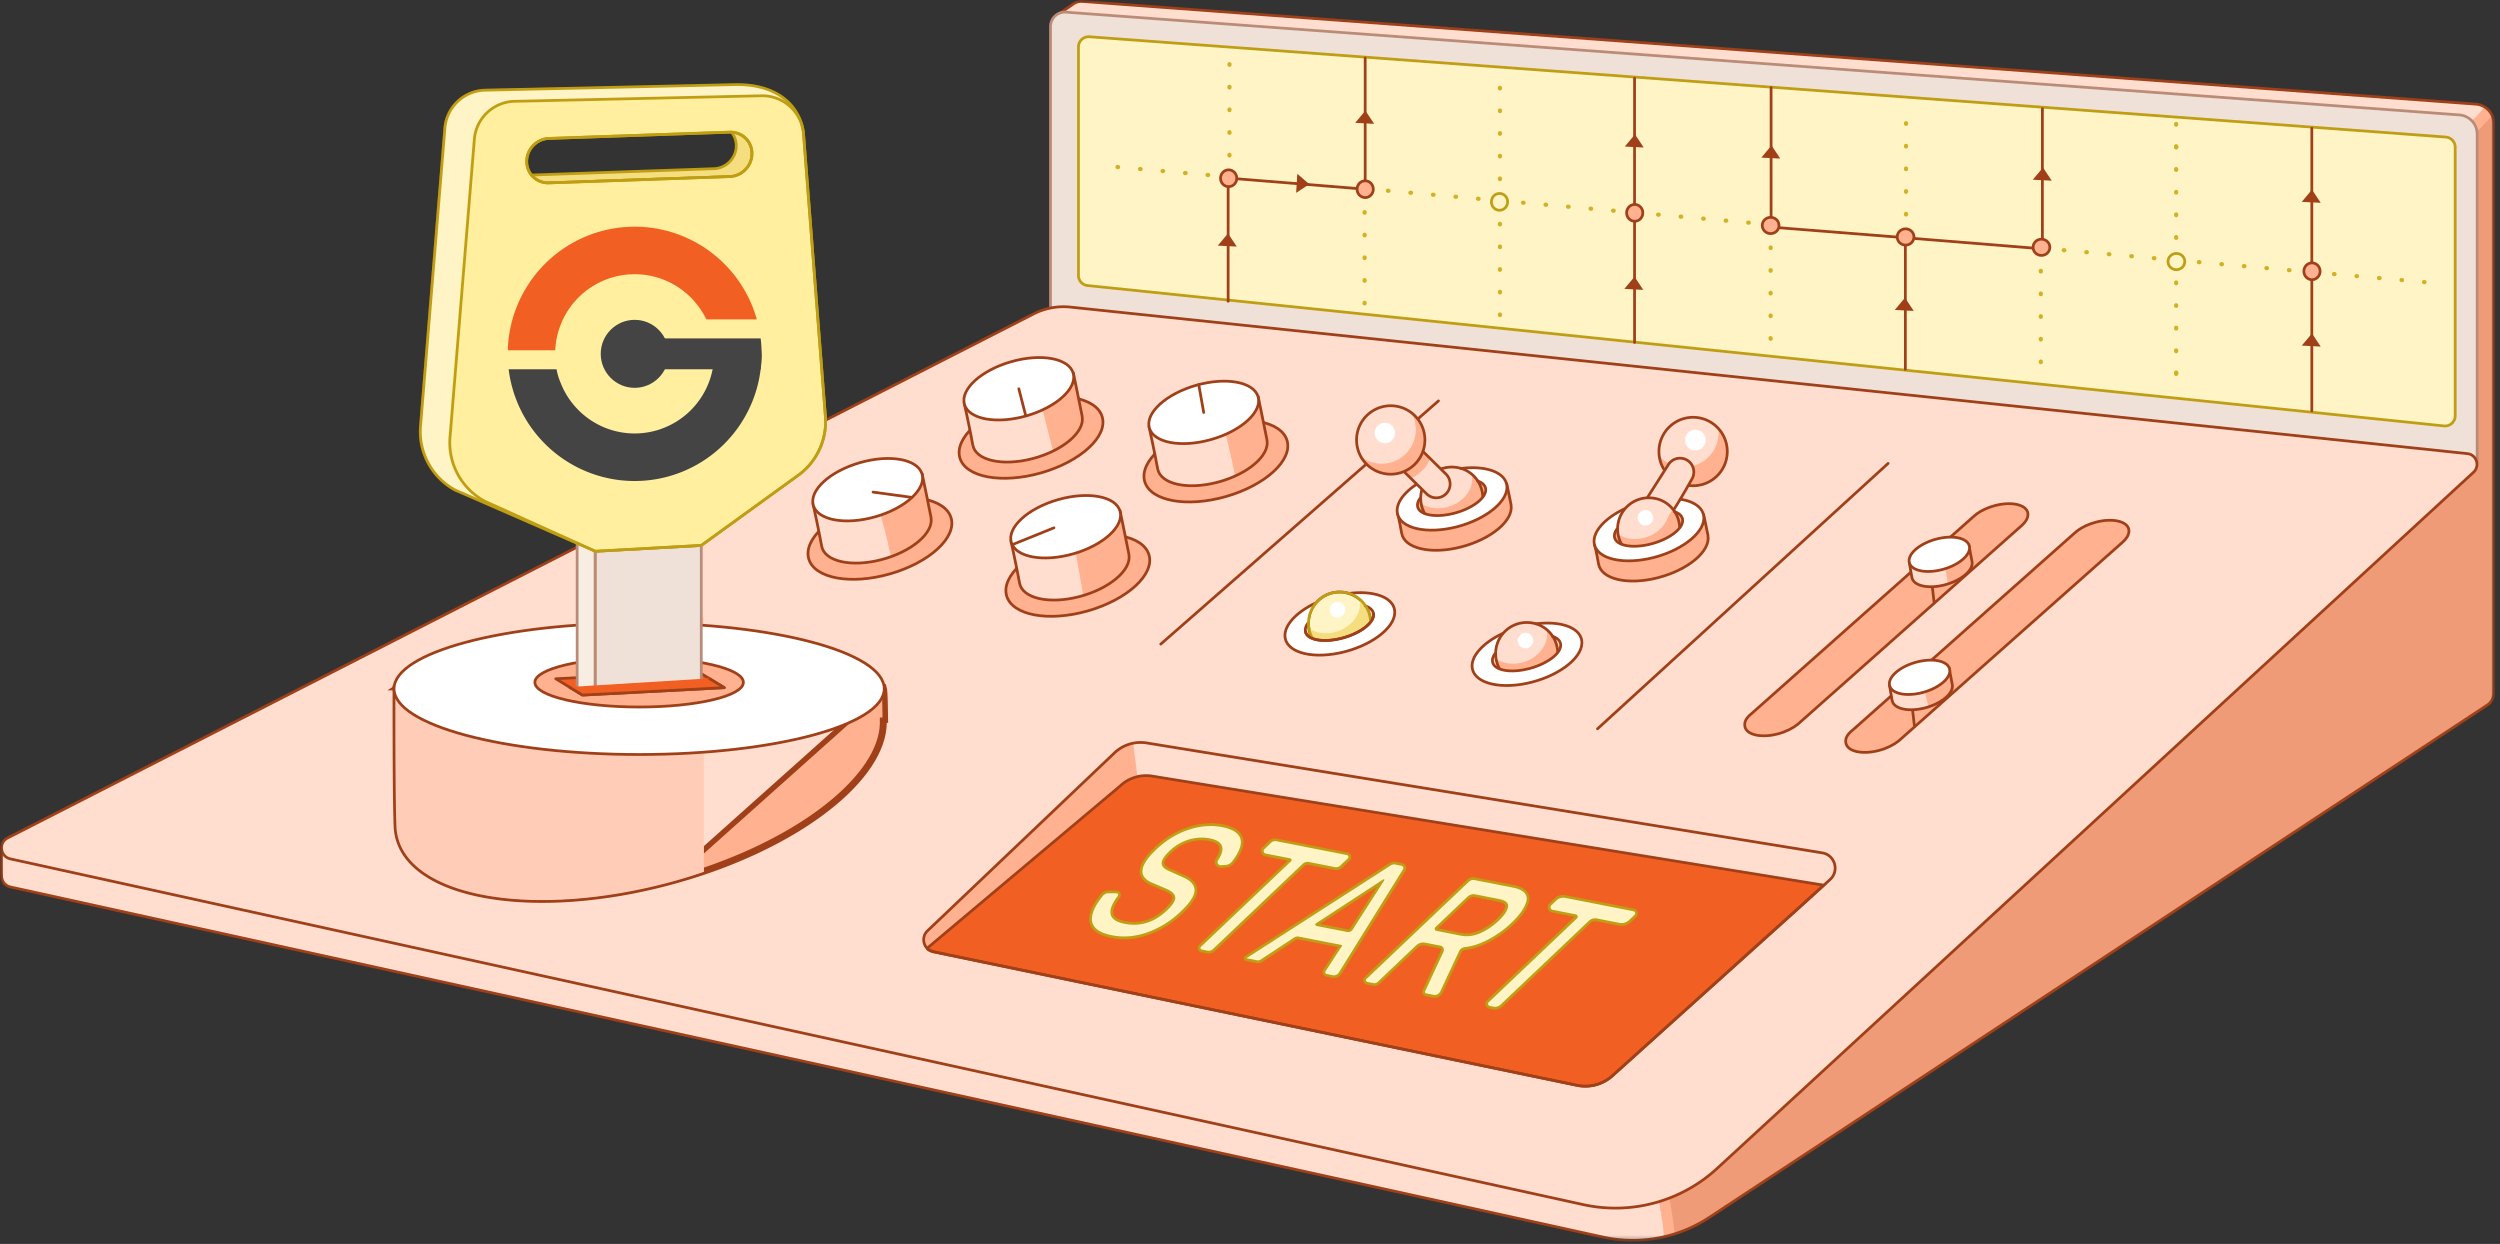 <svg xmlns="http://www.w3.org/2000/svg" width="414" height="206" fill="none"><rect width="100%" height="100%" fill="#333333" stroke="none"/><g clip-path="url(#a)"><mask id="b" width="414" height="206" x="0" y="0" maskUnits="userSpaceOnUse" style="mask-type:luminance"><path fill="#fff" d="M413.187 0H0v205.625h413.187z"/></mask><g mask="url(#b)"><path fill="#FFB190" d="M412.958 20.426a3.184 3.184 0 0 0-2.942-3.177L179.272.238a2.37 2.37 0 0 0-1.599.467c-.576.43-2.696 1.812-2.696 1.812l-.914 52.645L.256 140.529s-.064 4.046.028 4.77a1.84 1.84 0 0 0 1.444 1.584l263.717 57.973a23 23 0 0 0 17.62-3.26l128.833-84.844a2.39 2.39 0 0 0 1.07-1.987v-94.34z"/><path fill="#FFDED0" d="M410.016 17.258 179.273.238a2.36 2.36 0 0 0-1.599.467c-.576.43-2.696 1.812-2.696 1.812l-.869 49.999c12.055 3.745 24.173 7.297 36.383 10.51 25.854 6.794 52.102 12.058 78.742 14.457 12 1.08 24.1 2.509 36.2 3.342 4.798-4.486 9.678-8.89 14.568-13.24 7.585-6.756 15.299-13.348 23.039-19.93 3.464-2.94 6.882-5.934 10.337-8.882 3.335-2.847 6.817-5.566 10.72-7.608 3.847-2.014 7.969-2.966 12.137-4.083 4.204-1.117 8.152-2.674 11.478-5.549 1.353-1.172 2.596-2.453 3.765-3.79a3.1 3.1 0 0 0-1.443-.485z"/><path fill="#EF9B77" d="M404.697 25.846c-3.884 2.142-8.235 3.003-12.466 4.148-4.277 1.153-8.152 3.002-11.799 5.53-3.573 2.48-6.79 5.42-10.071 8.276-3.655 3.186-7.384 6.28-11.067 9.43-7.677 6.556-15.317 13.157-22.793 19.941-12.895 11.7-25.763 23.713-37.004 37.044-5.557 6.582-10.693 13.568-14.897 21.112-2.01 3.608-3.802 7.334-5.264 11.198-1.48 3.927-2.44 8.056-3.135 12.186-1.453 8.725-1.654 17.642-1.38 26.468.128 4.322.128 8.826.85 13.102.567 3.351 1.344 6.674 1.636 10.044a22.7 22.7 0 0 0 5.758-2.729l128.833-84.844a2.39 2.39 0 0 0 1.07-1.987v-94.34c0-.457-.101-.878-.275-1.272-2.321 2.637-4.907 4.99-7.987 6.693z"/><path fill="#FFDED0" d="M284.545 78.875c-13.297-1.318-26.512-3.387-39.618-5.978-23.962-4.743-47.541-11.234-70.864-18.467v.732L.256 140.53s-.064 4.046.028 4.77a1.84 1.84 0 0 0 1.444 1.584l263.717 57.973c3.363.741 6.808.705 10.107-.046a37 37 0 0 0-.438-3.608c-.411-2.435-.96-4.852-1.334-7.297-.311-2.023-.366-4.092-.476-6.134-.256-4.385-.402-8.78-.384-13.184.028-8.771.631-17.661 2.733-26.212 1.983-8.048 5.739-15.592 10.108-22.587 4.624-7.398 10.062-14.264 15.838-20.783 6.964-7.846 14.412-15.299 22.071-22.522-13.051-.925-26.083-2.326-39.106-3.617z"/><path stroke="#9F4018" stroke-miterlimit="10" stroke-width=".457" d="M.256 140.529s-.064 4.046.028 4.77a1.84 1.84 0 0 0 1.444 1.584l263.717 57.973a23 23 0 0 0 17.62-3.26l128.833-84.844a2.39 2.39 0 0 0 1.07-1.987v-94.34a3.184 3.184 0 0 0-2.943-3.176L179.272.238a2.37 2.37 0 0 0-1.599.467c-.576.43-2.696 1.812-2.696 1.812"/><path fill="#F4DE7F" stroke="#BF9E13" stroke-linecap="round" stroke-linejoin="round" stroke-width=".457" d="M121.138 21.9c.485.604.786 1.373.786 2.225 0 2.032-1.645 3.735-3.673 3.808l-29.958 1.044c-.092 0-.183-.018-.274-.018a3.52 3.52 0 0 0 2.878 1.328l29.958-1.044c2.029-.073 3.674-1.776 3.674-3.809 0-1.94-1.499-3.452-3.4-3.534z"/><path fill="#EFE1D8" stroke="#BA8C78" stroke-linecap="round" stroke-linejoin="round" stroke-width=".457" d="M173.963 51.19V4.394a2.39 2.39 0 0 1 2.559-2.38l230.752 17.02a3.177 3.177 0 0 1 2.943 3.177v54.32L173.972 51.198z"/><path fill="#FFDED0" stroke="#9F4018" stroke-linecap="round" stroke-linejoin="round" stroke-width=".457" d="m1.271 138.762 169.877-86.768a10.9 10.9 0 0 1 6.142-1.135l231.309 24.262c1.518.165 2.13 2.033 1.024 3.077L284.482 193.375a24.86 24.86 0 0 1-22.309 6.106L1.719 142.232c-1.7-.376-2.002-2.683-.448-3.47"/><path fill="#FFF4C5" stroke="#BF9E13" stroke-linecap="round" stroke-linejoin="round" stroke-width=".457" d="M178.596 45.604V7.773c0-.98.832-1.758 1.81-1.685l224.611 16.608a1.687 1.687 0 0 1 1.562 1.685v44.468a1.69 1.69 0 0 1-1.864 1.685L180.104 47.288a1.695 1.695 0 0 1-1.517-1.684z"/><path fill="#FFB190" stroke="#9F4018" stroke-width=".913" d="M110.759 145.911c10.386-2.771 19.358-7.081 25.676-11.897 6.345-4.836 9.901-10.094 9.719-14.744v-.001l.456-.018c-.007-.168-.012-.548-.019-1.032-.019-1.407-.05-3.689-.173-4.159zm0 0c-11.084 2.958-21.636 3.592-29.731 2.243-8.14-1.357-13.606-4.676-14.875-9.444a8.7 8.7 0 0 1-.278-1.826c-.11-2.709-.153-8.52-.169-13.663a1919 1919 0 0 1-.006-8.822l.001-.532m45.058 32.044-45.058-32.044m0 0c1.472-.941 3.596-1.713 6.14-2.372 2.652-.688 5.718-1.242 8.893-1.746 1.663-.264 3.358-.513 5.038-.761 4.71-.694 9.301-1.37 12.73-2.287 11.013-2.94 22.924-1.017 32.115 1.664a97 97 0 0 1 11.238 4.052 80 80 0 0 1 3.204 1.466 54 54 0 0 1 .946.472z"/><path fill="#FFCDB7" d="M116.57 102.103c-3.062.165-15.162 3.369-18.168 4.166-9.25 2.462-26.97 3.167-33.139 7.361 0 0-.036 17.844.174 23.282.027.65.091 1.3.292 1.923 4.177 13.422 34.034 11.966 50.841 5.576z"/><path stroke="#9F4018" stroke-miterlimit="10" stroke-width=".457" d="M146.418 114.06c.165.632.165 4.532.192 5.191.384 9.769-14.869 21.534-35.734 27.101-22.262 5.942-42.478 2.572-45.165-7.526a9 9 0 0 1-.292-1.923c-.22-5.438-.174-23.282-.174-23.282 6.169-4.184 23.899-4.889 33.138-7.361 22.263-5.942 48.026 7.791 48.026 7.791z"/><path fill="#fff" stroke="#9F4018" stroke-linecap="round" stroke-linejoin="round" stroke-width=".457" d="M105.84 124.946c22.415 0 40.586-4.874 40.586-10.886s-18.171-10.886-40.586-10.886c-22.416 0-40.587 4.874-40.587 10.886s18.171 10.886 40.587 10.886"/><path fill="#FFB190" stroke="#9F4018" stroke-linecap="round" stroke-linejoin="round" stroke-width=".457" d="M105.84 117.081c9.535 0 17.264-1.828 17.264-4.083s-7.729-4.083-17.264-4.083-17.264 1.828-17.264 4.083 7.73 4.083 17.264 4.083"/><path fill="#F16022" stroke="#9F4018" stroke-linejoin="round" stroke-width=".457" d="m119.942 113.877-23.487 1.227-4.424-2.701 23.479-1.227z"/><path fill="#EFE1D8" d="m116.13 113.969-17.556.97V91.291l17.556-.97z"/><path stroke="#BA8C78" stroke-linecap="round" stroke-linejoin="round" stroke-width=".457" d="M98.574 114.5V91.29l17.556-.97v23.74"/><path fill="#FFB190" stroke="#9F4018" stroke-linecap="round" stroke-linejoin="round" stroke-width=".457" d="M335.816 84.964c-.247-1.401-2.687-1.96-5.438-1.245-1.16.302-2.184.778-2.97 1.336 0 0-.612.485-.768.641l-36.602 32.493c-.895.714-1.215 1.373-1.087 2.106.247 1.401 2.687 1.959 5.438 1.245 1.334-.348 2.495-.934 3.317-1.593 0 0 36.858-32.713 37.022-32.86.777-.677 1.207-1.437 1.079-2.114z"/><path fill="#F8EDE3" d="m98.547 114.939-2.093.165-.877-.705v-25.05l2.97 1.94z"/><path stroke="#BA8C78" stroke-linecap="round" stroke-linejoin="round" stroke-width=".457" d="M95.577 114.399v-25.05l2.97 1.94v23.65"/><path fill="#F16022" d="m117.419 112.339 2.523 1.538-23.488 1.227-2.193-1.337"/><path stroke="#9F4018" stroke-linejoin="round" stroke-width=".457" d="m117.419 112.339 2.523 1.538-23.488 1.227-2.193-1.337"/><path fill="#FFEF9F" stroke="#9F4018" stroke-linecap="round" stroke-linejoin="round" stroke-width=".457" d="M87.36 81.384c-.968-5.31-1.992-10.584-3.39-15.803-1.855-6.876-3.564-13.815-4.46-20.893-.831-6.564-1.361-14.374 2.002-20.362 1.435-2.563 3.692-4.495 6.48-5.429 4.852-1.639 10.3-1.996 15.38-2.16 9.185-.303 18.333.595 27.5.96-1.161-1.116-2.623-1.931-3.838-2.654-.96-.577-2.879-.852-4.076-.852l-42.47.75a6.847 6.847 0 0 0-6.808 6.126l-4.022 49.202a11.02 11.02 0 0 0 5.74 10.904l12.877 5.036q-.478-2.404-.914-4.807z"/><path fill="#FFB190" d="M326.576 93.03c.247 1.4-1.782 3.113-4.533 3.827-2.75.714-5.191.155-5.437-1.245s-.439-2.518-.439-2.518c1.033-.266 9.029-2.912 9.879-2.848 0 0 .366 1.905.53 2.784"/><path fill="#FFDED0" d="M322.299 95.044a19 19 0 0 0-.722-2.848 57 57 0 0 0-.246-.695c-2.285.705-4.634 1.455-5.164 1.593 0 0 .183 1.117.439 2.518s2.687 1.959 5.437 1.245c.174-.046.348-.092.521-.147a84 84 0 0 0-.256-1.666z"/><path stroke="#9F4018" stroke-linecap="round" stroke-linejoin="round" stroke-width=".457" d="M326.576 93.03c.247 1.4-1.782 3.113-4.533 3.827-2.75.714-5.191.155-5.437-1.245s-.439-2.518-.439-2.518c1.033-.266 9.029-2.912 9.879-2.848 0 0 .366 1.905.53 2.784"/><path fill="#FFB190" stroke="#9F4018" stroke-linecap="round" stroke-linejoin="round" stroke-width=".457" d="M352.54 87.71c-.247-1.4-2.687-1.959-5.438-1.245-1.161.302-2.184.778-2.97 1.337 0 0-.613.485-.768.64l-36.602 32.494c-.896.714-1.215 1.373-1.087 2.105.246 1.401 2.686 1.96 5.437 1.246 1.335-.348 2.495-.934 3.318-1.593 0 0 36.858-32.713 37.022-32.86.777-.677 1.206-1.437 1.079-2.115z"/><path fill="#FFB190" d="m154.597 157.631 106.58 22.102a6.68 6.68 0 0 0 5.831-1.584l36.044-32.493c1.59-1.438.813-4.084-1.298-4.422l-111.871-18.202a6.28 6.28 0 0 0-5.328 1.648l-30.954 29.454c-1.197 1.144-.622 3.158.996 3.497"/><path fill="#FFDED0" d="m301.754 141.233-111.871-18.201c-.174-.027-2.056.119-2.221.11l5.365 42.473 68.159 14.127a6.68 6.68 0 0 0 5.831-1.584l36.044-32.493c1.59-1.438.814-4.084-1.298-4.422z"/><path fill="#F16022" stroke="#9F4018" stroke-miterlimit="10" stroke-width=".457" d="m156.425 157.988 104.761 21.745a6.68 6.68 0 0 0 5.831-1.584l30.844-27.76c1.59-1.437 4.158-3.799 4.158-3.799l-111.213-18.064a6.27 6.27 0 0 0-5.328 1.648l-31.896 26.816c-.118.412 1.234.66 2.852.989z"/><path stroke="#9F4018" stroke-linecap="round" stroke-linejoin="round" stroke-width=".457" d="m154.597 157.631 106.58 22.102a6.68 6.68 0 0 0 5.831-1.584l36.044-32.493c1.59-1.438.813-4.084-1.298-4.422l-111.871-18.202a6.28 6.28 0 0 0-5.328 1.648l-30.954 29.454c-1.197 1.144-.622 3.158.996 3.497m109.952-36.942 48.117-43.947m-120.444 29.92 45.987-40.275m81.797 30.928.292 2.517"/><path fill="#FFB190" d="M323.304 113.401c.247 1.4-1.782 3.113-4.533 3.827s-5.191.155-5.438-1.245-.438-2.518-.438-2.518c1.032-.266 9.029-2.912 9.879-2.848 0 0 .365 1.905.53 2.784"/><path fill="#FFDED0" d="M318.443 111.753c-2.395.732-4.981 1.565-5.539 1.712 0 0 .183 1.117.439 2.518s2.687 1.959 5.438 1.245l.575-.165c-.456-1.73-.804-3.516-.904-5.301z"/><path stroke="#9F4018" stroke-linecap="round" stroke-linejoin="round" stroke-width=".457" d="M323.304 113.401c.247 1.4-1.782 3.113-4.533 3.827s-5.191.155-5.438-1.245-.438-2.518-.438-2.518c1.032-.266 9.029-2.912 9.879-2.848 0 0 .365 1.905.53 2.784m-6.571 4.285.293 2.517"/><path fill="#FFB190" stroke="#9F4018" stroke-linecap="round" stroke-linejoin="round" stroke-width=".457" d="M282.836 88.7c.457 2.545-3.235 5.657-8.234 6.957s-9.432.284-9.88-2.261-.703-3.342-.703-3.342c1.508-.393 3.308-4.623 7.338-5.731 4.323-1.19 10.839.742 10.729.723 0 0 .585 2.692.759 3.644z"/><path fill="#FFDED0" d="M278.167 87.591c0 2.848-2.788 4.505-5.63 4.505s-4.661-1.657-4.661-4.505a5.15 5.15 0 0 1 5.145-5.154 5.15 5.15 0 0 1 5.146 5.154"/><path fill="#FFB190" d="M276.32 83.637c.485 2.114-1.06 4.43-3.61 5.3-1.736.596-3.509.358-4.752-.466.411 2.426 1.654 3.342 4.195 3.342 2.842 0 6.013-1.365 6.013-4.212a5.15 5.15 0 0 0-1.846-3.955z"/><path fill="#FFDED0" d="M280.378 80.441a5.66 5.66 0 0 0 5.657-5.667 5.66 5.66 0 0 0-5.657-5.667 5.66 5.66 0 0 0-5.657 5.667 5.66 5.66 0 0 0 5.657 5.667"/><path fill="#FFB190" d="M284.537 70.938a5.64 5.64 0 0 1-1.134 4.202 5.65 5.65 0 0 1-7.941 1.016 7 7 0 0 1-.704-.65 5.68 5.68 0 0 0 2.147 3.754 5.66 5.66 0 0 0 7.942-1.016c1.709-2.216 1.517-5.31-.32-7.306z"/><path stroke="#9F4018" stroke-linecap="round" stroke-linejoin="round" stroke-width=".457" d="M280.378 80.441a5.66 5.66 0 0 0 5.657-5.667 5.66 5.66 0 0 0-5.657-5.667 5.66 5.66 0 0 0-5.657 5.667 5.66 5.66 0 0 0 5.657 5.667"/><path fill="#fff" d="M282.132 85.358c-.375-2.115-3.491-3.168-7.403-2.72.384.184.75.395 1.115.651.329.229.695.394.987.668a1.4 1.4 0 0 1 .43.742c.777.256 1.279.677 1.38 1.263.247 1.447-2.084 3.278-5.2 4.093s-5.84.302-6.078-1.135c-.082-.504.147-1.053.603-1.584 0-.55.147-1.126.348-1.593.228-.531.53-1.017.804-1.53-3.317 1.548-5.465 3.864-5.109 5.842.457 2.545 4.881 3.552 9.88 2.261 4.999-1.3 8.691-4.413 8.234-6.958z"/><path stroke="#9F4018" stroke-linecap="round" stroke-linejoin="round" stroke-width=".457" d="M268.982 84.278c-3.235 1.547-5.319 3.827-4.972 5.777.457 2.544 4.881 3.552 9.88 2.26 4.999-1.299 8.691-4.412 8.234-6.957-.384-2.142-3.583-3.205-7.576-2.701m2.723 2.06c.759.256 1.261.687 1.362 1.264.247 1.446-2.084 3.277-5.2 4.092s-5.84.302-6.078-1.135c-.073-.421.073-.87.393-1.319"/><path fill="#FFDED0" d="M271.513 87.39a2.29 2.29 0 0 1-.174-2.673l4.935-7.773a2.28 2.28 0 0 1 3.153-.723 2.3 2.3 0 0 1 .722 3.158l-4.935 7.773a2.28 2.28 0 0 1-3.153.724 2.5 2.5 0 0 1-.548-.477z"/><path stroke="#9F4018" stroke-linecap="round" stroke-linejoin="round" stroke-width=".457" d="m272.885 82.281 3.39-5.328a2.28 2.28 0 0 1 3.153-.724 2.3 2.3 0 0 1 .722 3.16s-1.489 2.69-2.924 4.943"/><path stroke="#9F4018" stroke-linecap="round" stroke-linejoin="round" stroke-width=".457" d="M268.488 90.036a5.1 5.1 0 0 1-.612-2.445 5.15 5.15 0 0 1 5.145-5.154c2.843 0 4.999 2.16 5.136 4.889"/><path fill="#fff" d="M280.752 74.59c.934 0 1.691-.757 1.691-1.693a1.691 1.691 0 1 0-3.381 0c0 .936.756 1.694 1.69 1.694m-8.27 12.442a1.28 1.28 0 0 0 1.279-1.282 1.28 1.28 0 1 0-1.279 1.282"/><path fill="#FFF4C5" stroke="#9F4018" stroke-linecap="round" stroke-linejoin="round" stroke-width=".457" d="M226.978 103.192c0 2.848-2.787 4.505-5.63 4.505s-4.66-1.657-4.66-4.505a5.15 5.15 0 0 1 5.145-5.154 5.15 5.15 0 0 1 5.145 5.154"/><path fill="#F4DE7F" d="M225.132 99.237c.484 2.115-1.06 4.431-3.61 5.301-1.737.595-3.51.357-4.752-.467.411 2.426 1.654 3.342 4.194 3.342 2.843 0 6.014-1.364 6.014-4.212a5.15 5.15 0 0 0-1.846-3.955z"/><path fill="#fff" d="M230.945 100.958c-.375-2.114-3.492-3.167-7.403-2.719a8 8 0 0 1 1.115.65c.329.23.694.394.987.669.219.201.375.467.429.741.777.257 1.28.678 1.38 1.264.247 1.446-2.083 3.277-5.2 4.092s-5.84.302-6.077-1.135c-.082-.504.146-1.053.603-1.584 0-.549.146-1.126.347-1.593.229-.531.53-1.016.804-1.529-3.317 1.547-5.465 3.864-5.108 5.841.457 2.545 4.88 3.553 9.879 2.262 4.999-1.3 8.691-4.413 8.234-6.959z"/><path stroke="#9F4018" stroke-linecap="round" stroke-linejoin="round" stroke-width=".457" d="M217.795 99.887c-3.236 1.547-5.319 3.827-4.972 5.777.457 2.546 4.88 3.553 9.879 2.262 4.999-1.3 8.691-4.413 8.234-6.958-.383-2.143-3.582-3.205-7.576-2.701m2.724 2.06c.758.256 1.261.686 1.361 1.263.247 1.447-2.083 3.278-5.2 4.093-3.116.814-5.84.302-6.077-1.136-.073-.421.073-.869.393-1.318"/><path fill="#fff" d="M221.495 102.258a1.28 1.28 0 0 0 0-2.563 1.28 1.28 0 0 0-1.279 1.282 1.28 1.28 0 0 0 1.279 1.281"/><path stroke="#BF9E13" stroke-linecap="round" stroke-linejoin="round" stroke-width=".457" d="M217.3 105.637a5.1 5.1 0 0 1-.612-2.445 5.15 5.15 0 0 1 5.145-5.154c2.842 0 4.999 2.16 5.136 4.889"/><path stroke="#9F4018" stroke-linecap="round" stroke-linejoin="round" stroke-width=".457" d="M227.445 101.581c.246 1.446-2.084 3.278-5.201 4.092-3.116.815-5.839.302-6.077-1.135"/><path fill="#FFB190" stroke="#9F4018" stroke-linecap="round" stroke-linejoin="round" stroke-width=".457" d="M250.228 83.608c.457 2.545-3.235 5.658-8.234 6.959s-9.431.283-9.879-2.262-.704-3.342-.704-3.342c1.508-.393 3.308-4.623 7.339-5.731 4.323-1.19 10.839.742 10.729.723 0 0 .585 2.692.759 3.644z"/><path fill="#FFDED0" d="M245.558 82.5c0 2.848-2.787 4.505-5.629 4.505-2.843 0-4.661-1.657-4.661-4.505a5.15 5.15 0 0 1 5.145-5.154 5.15 5.15 0 0 1 5.145 5.154"/><path fill="#FFB190" d="M243.712 78.546c.484 2.115-1.06 4.43-3.61 5.3-1.736.596-3.509.358-4.752-.466.411 2.426 1.654 3.342 4.194 3.342 2.843 0 6.014-1.365 6.014-4.212a5.15 5.15 0 0 0-1.846-3.955z"/><path fill="#fff" d="M249.525 80.266c-.375-2.115-3.492-3.168-7.403-2.719a8 8 0 0 1 1.115.65c.329.23.695.394.987.669.219.201.375.466.429.741.777.257 1.28.678 1.38 1.264.247 1.446-2.083 3.277-5.2 4.092s-5.84.302-6.077-1.135c-.082-.504.146-1.053.603-1.584 0-.55.146-1.126.347-1.593.229-.531.53-1.016.805-1.53-3.318 1.548-5.466 3.865-5.109 5.842.457 2.545 4.88 3.553 9.879 2.262 4.999-1.3 8.691-4.413 8.234-6.959z"/><path stroke="#9F4018" stroke-linecap="round" stroke-linejoin="round" stroke-width=".457" d="M236.374 79.196c-3.236 1.547-5.319 3.826-4.972 5.777.457 2.545 4.88 3.552 9.879 2.261 4.999-1.3 8.692-4.413 8.235-6.958-.384-2.142-3.583-3.205-7.577-2.701m2.724 2.06c.758.256 1.261.687 1.361 1.263.247 1.447-2.083 3.278-5.2 4.093s-5.84.302-6.077-1.135c-.073-.421.073-.87.393-1.319"/><path stroke="#9F4018" stroke-linecap="round" stroke-linejoin="round" stroke-width=".457" d="M235.88 84.945a5.1 5.1 0 0 1-.612-2.445 5.15 5.15 0 0 1 5.145-5.154c2.842 0 4.999 2.16 5.136 4.889"/><path fill="#FFDED0" d="M238.914 82.18a2.28 2.28 0 0 1-2.65-.384l-6.562-6.455a2.3 2.3 0 0 1-.055-3.241 2.29 2.29 0 0 1 3.235-.055l6.562 6.455a2.3 2.3 0 0 1-.53 3.68"/><path fill="#FFB190" d="M236.063 75.02c-.174-.155-.329-.33-.485-.503a8 8 0 0 1-.502 1.007c-.503.815-1.161 1.529-1.828 2.216-.082.082-.155.165-.238.256l-.027.028a1 1 0 0 0-.082.118.7.7 0 0 0-.074.165c0 .046 0 .073-.009.073a1 1 0 0 0 .055.074l.028.027c.256.266.53.504.813.742q.59-.316 1.124-.714c1.316-.99 1.983-2.106 1.91-2.94-.228-.182-.466-.356-.685-.558z"/><path stroke="#9F4018" stroke-linecap="round" stroke-linejoin="round" stroke-width=".457" d="M238.914 82.18a2.28 2.28 0 0 1-2.65-.384l-6.562-6.455a2.3 2.3 0 0 1-.055-3.241 2.29 2.29 0 0 1 3.235-.055l6.562 6.455a2.3 2.3 0 0 1-.53 3.68"/><path fill="#FFDED0" d="M230.305 78.527a5.66 5.66 0 0 0 5.657-5.667 5.66 5.66 0 0 0-5.657-5.668 5.663 5.663 0 0 0-5.658 5.668 5.663 5.663 0 0 0 5.658 5.667"/><path fill="#FFB190" d="M233.924 68.73a5.6 5.6 0 0 1 .503 2.976c-.32 3.113-3.107 5.383-6.215 5.054a5.6 5.6 0 0 1-3.198-1.429 5.65 5.65 0 0 0 4.542 3.25 5.665 5.665 0 0 0 6.214-5.053 5.67 5.67 0 0 0-1.846-4.798"/><path stroke="#9F4018" stroke-linecap="round" stroke-linejoin="round" stroke-width=".457" d="M230.305 78.527a5.66 5.66 0 0 0 5.657-5.667 5.66 5.66 0 0 0-5.657-5.668 5.663 5.663 0 0 0-5.658 5.668 5.663 5.663 0 0 0 5.658 5.667"/><path fill="#fff" d="M229.336 73.4c.934 0 1.691-.759 1.691-1.694s-.757-1.694-1.691-1.694-1.69.759-1.69 1.694.756 1.694 1.69 1.694"/><path fill="#FFDED0" d="M257.969 108.237c0 2.847-2.787 4.505-5.629 4.505-2.843 0-4.661-1.658-4.661-4.505a5.15 5.15 0 0 1 5.145-5.154 5.15 5.15 0 0 1 5.145 5.154"/><path fill="#FFB190" d="M256.122 104.281c.484 2.115-1.06 4.431-3.61 5.301-1.736.595-3.509.357-4.752-.467.411 2.426 1.654 3.342 4.195 3.342 2.842 0 6.013-1.365 6.013-4.212a5.15 5.15 0 0 0-1.846-3.955z"/><path fill="#fff" d="M261.936 106.003c-.375-2.115-3.491-3.168-7.403-2.719.384.183.75.394 1.115.65.329.229.695.394.987.668.219.202.375.467.43.742.776.256 1.279.677 1.38 1.263.246 1.447-2.084 3.278-5.201 4.093s-5.839.302-6.077-1.135c-.082-.504.146-1.053.603-1.584 0-.55.146-1.126.347-1.593.229-.531.531-1.017.805-1.529-3.318 1.547-5.465 3.863-5.109 5.841.457 2.545 4.88 3.552 9.879 2.261 4.999-1.3 8.692-4.413 8.235-6.958z"/><path stroke="#9F4018" stroke-linecap="round" stroke-linejoin="round" stroke-width=".457" d="M248.785 104.923c-3.235 1.547-5.319 3.827-4.972 5.777.457 2.545 4.88 3.552 9.879 2.261 4.999-1.3 8.692-4.413 8.235-6.958-.384-2.142-3.583-3.204-7.577-2.701m2.724 2.06c.758.257 1.261.687 1.362 1.264.246 1.446-2.084 3.277-5.201 4.092s-5.839.302-6.077-1.135c-.073-.421.073-.87.393-1.318"/><path stroke="#9F4018" stroke-linecap="round" stroke-linejoin="round" stroke-width=".457" d="M248.291 110.682a5.1 5.1 0 0 1-.612-2.445 5.15 5.15 0 0 1 5.145-5.154c2.842 0 4.999 2.16 5.136 4.889"/><path fill="#fff" d="M252.613 107.358a1.281 1.281 0 0 0 0-2.564 1.28 1.28 0 0 0-1.279 1.282 1.28 1.28 0 0 0 1.279 1.282"/><path fill="#FFF4C5" d="M186.153 155.314c-.694 0-1.398-.073-2.083-.201-2.139-.422-3.309-1.291-3.464-2.592-.146-1.181.466-2.6 1.874-4.33a1.34 1.34 0 0 1 1.032-.485h1.362a.496.496 0 0 1 .393.805c-.987 1.3-1.362 2.326-1.088 3.022.22.586.914.988 2.048 1.217.53.101 1.051.156 1.553.156 1.919 0 3.702-.76 5.283-2.271 1.133-1.071 1.343-1.675 1.325-1.995-.028-.44-.448-.843-1.234-1.209l-2.586-1.108c-.933-.43-1.463-1.007-1.581-1.721-.183-1.09.585-2.426 2.339-4.093 1.6-1.519 3.409-2.627 5.365-3.296a11.6 11.6 0 0 1 3.774-.659c.667 0 1.335.064 1.993.192 1.727.339 2.787.989 3.143 1.941.393 1.062-.064 2.418-1.407 4.148a1.63 1.63 0 0 1-1.152.604l-.84.064c-.329 0-.567-.146-.695-.384a.76.76 0 0 1 .037-.788c.621-.952.813-1.703.594-2.234-.21-.494-.814-.851-1.792-1.043a7.4 7.4 0 0 0-1.343-.129c-.685 0-1.38.11-2.065.312-1.125.339-2.157.952-3.062 1.803-1.024.971-1.252 1.548-1.27 1.859-.019.412.338.797 1.069 1.117l2.486 1.117c1.279.604 1.919 1.401 1.892 2.362-.028.943-.814 2.133-2.386 3.635-1.636 1.547-3.482 2.71-5.511 3.442a11.5 11.5 0 0 1-3.975.724z"/><path fill="#BF9E13" d="M200.448 136.784q.987 0 1.946.192c3.491.687 4.03 2.591 1.599 5.722a1.4 1.4 0 0 1-.987.522l-.831.064h-.037a.518.518 0 0 1-.42-.814c1.288-1.987.841-3.196-1.353-3.626a7 7 0 0 0-1.38-.137c-.713 0-1.416.109-2.129.32a7.8 7.8 0 0 0-3.153 1.859c-.868.824-1.316 1.492-1.334 2.014q-.042.785 1.206 1.337l2.486 1.117c1.197.558 1.782 1.272 1.754 2.151-.027.87-.804 2.033-2.321 3.47-1.617 1.538-3.427 2.664-5.428 3.388-1.307.476-2.614.714-3.903.714-.685 0-1.362-.064-2.038-.202-2.038-.403-3.135-1.199-3.281-2.389-.137-1.108.466-2.491 1.828-4.157.21-.256.53-.403.859-.403h1.362c.228 0 .347.257.21.44-1.937 2.545-1.572 4.083 1.088 4.605.548.11 1.078.165 1.599.165 1.992 0 3.802-.778 5.438-2.335q1.452-1.37 1.398-2.179-.055-.796-1.371-1.401l-2.595-1.108q-3.304-1.512.822-5.429c1.581-1.501 3.345-2.591 5.282-3.25a11.4 11.4 0 0 1 3.702-.641m0-.458c-1.252 0-2.55.229-3.848.669-1.983.677-3.82 1.803-5.447 3.351-1.809 1.721-2.595 3.122-2.403 4.294.128.796.703 1.428 1.709 1.886l2.604 1.117c.476.219 1.07.576 1.097 1.007.009.174-.091.705-1.261 1.813-1.545 1.464-3.272 2.206-5.127 2.206-.494 0-.996-.055-1.508-.156-1.051-.21-1.682-.567-1.874-1.071-.237-.613.128-1.584 1.061-2.801a.73.73 0 0 0 .073-.779.72.72 0 0 0-.649-.403h-1.371c-.466 0-.914.22-1.206.577-1.454 1.786-2.084 3.26-1.929 4.505.174 1.41 1.399 2.344 3.647 2.783.703.137 1.416.211 2.129.211 1.334 0 2.705-.248 4.058-.742 2.047-.742 3.93-1.913 5.584-3.488 1.627-1.547 2.431-2.783 2.458-3.791.037-1.071-.649-1.931-2.019-2.581l-2.495-1.127c-.439-.192-.96-.512-.942-.897.009-.22.183-.741 1.197-1.703a7.5 7.5 0 0 1 2.971-1.758 6.9 6.9 0 0 1 1.992-.302c.43 0 .868.046 1.298.128.905.174 1.453.486 1.626.907.238.567-.182 1.41-.575 2.014a.99.99 0 0 0-.046 1.016.97.97 0 0 0 .85.504h.073l.832-.064a1.83 1.83 0 0 0 1.316-.696c1.398-1.804 1.864-3.232 1.435-4.367-.384-1.026-1.499-1.731-3.309-2.088a11 11 0 0 0-2.029-.201z"/><path fill="#FFF4C5" d="M200.165 157.668c-.073 0-.156 0-.238-.028l-.969-.192a.49.49 0 0 1-.374-.339.48.48 0 0 1 .128-.485l14.924-14.173-.028-.091-4.039-.797a.65.65 0 0 1-.512-.467.69.69 0 0 1 .183-.677l1.124-1.071a1.12 1.12 0 0 1 .969-.284l11.753 2.307a.541.541 0 0 1 .274.925l-1.261 1.199c-.229.22-.521.339-.841.339-.073 0-.156 0-.238-.028l-4.286-.842a1.4 1.4 0 0 0-.201-.018c-.265 0-.512.1-.704.284l-14.842 14.099c-.228.22-.521.339-.841.339z"/><path fill="#BF9E13" d="M211.132 139.274c.055 0 .109 0 .164.019l11.753 2.307c.247.046.338.357.155.54l-1.261 1.199a1 1 0 0 1-.676.275c-.064 0-.128 0-.192-.018l-4.286-.842a1.21 1.21 0 0 0-1.097.32l-14.842 14.1a1 1 0 0 1-.685.274c-.064 0-.128 0-.192-.018l-.969-.192c-.201-.037-.274-.293-.128-.44l14.924-14.173a.287.287 0 0 0-.137-.485l-4.039-.787a.44.44 0 0 1-.22-.751l1.125-1.071a.88.88 0 0 1 .603-.238m0-.458c-.348 0-.667.128-.923.366l-1.124 1.071a.9.9 0 0 0 .447 1.539l3.711.723-14.678 13.944a.713.713 0 0 0 .357 1.217l.969.193q.136.027.274.027c.375 0 .722-.137.996-.394l14.842-14.099a.8.8 0 0 1 .548-.22c.055 0 .101 0 .156.018l4.286.843q.137.027.274.027c.375 0 .722-.137.996-.393l1.261-1.2a.77.77 0 0 0 .21-.778.76.76 0 0 0-.594-.54l-11.752-2.307a1.2 1.2 0 0 0-.256-.028z"/><path fill="#FFF4C5" d="M220.901 161.732c-.073 0-.146 0-.219-.018l-1.024-.202a.53.53 0 0 1-.384-.311.53.53 0 0 1 .046-.494l2.614-4.02-6.882-1.346c-.055-.009-.109-.018-.164-.018a.84.84 0 0 0-.485.147l-5.538 3.644a1 1 0 0 1-.548.164c-.064 0-.128 0-.192-.018l-1.746-.339a.24.24 0 0 1-.183-.183.25.25 0 0 1 .101-.238l23.899-15.381c.192-.128.42-.192.658-.192.073 0 .155 0 .228.018l1.033.201a.615.615 0 0 1 .402.934l-10.638 17.112a1.15 1.15 0 0 1-.978.549zm-2.869-8.661 5.108 1.025s.083.009.119.009c.21 0 .402-.109.521-.283l4.953-7.737-10.701 6.977z"/><path fill="#BF9E13" d="M230.853 143.147a.7.7 0 0 1 .192.019l1.033.201a.394.394 0 0 1 .255.595l-10.637 17.112a.94.94 0 0 1-.786.439c-.055 0-.119 0-.183-.018l-1.024-.201c-.21-.037-.301-.275-.192-.458l2.706-4.157c.045-.073 0-.174-.083-.192l-7.037-1.383c-.073-.018-.137-.018-.21-.018-.21 0-.42.064-.603.183l-5.538 3.644a.8.8 0 0 1-.43.128c-.046 0-.101 0-.146-.018l-1.554-.302-.201-.037 23.908-15.381c.164-.101.347-.156.539-.156m-7.585 11.207a.87.87 0 0 0 .712-.385l5.246-8.194c.055-.083-.018-.174-.091-.174-.018 0-.046 0-.064.018l-11.15 7.279a.249.249 0 0 0 .083.449l5.108.997c.055.01.11.019.165.019m7.585-11.664c-.274 0-.548.082-.786.228l-23.908 15.382a.45.45 0 0 0-.201.467.46.46 0 0 0 .366.366l.201.037 1.554.302c.082.018.155.027.237.027.238 0 .475-.073.677-.201l5.538-3.644a.63.63 0 0 1 .356-.11c.046 0 .082 0 .128.009l6.553 1.282-2.431 3.735a.76.76 0 0 0 .484 1.154l1.024.201a1.39 1.39 0 0 0 1.444-.622l10.638-17.112a.83.83 0 0 0 .055-.787.84.84 0 0 0-.613-.495l-1.032-.201a1.4 1.4 0 0 0-.275-.028zm-12.255 10.3 9.367-6.116-4.377 6.848a.39.39 0 0 1-.329.174h-.073l-4.588-.897z"/><path fill="#FFF4C5" d="M237.599 165.011c-.073 0-.156 0-.229-.028l-1.261-.247a.48.48 0 0 1-.32-.238.45.45 0 0 1 0-.403l3.053-6.574a.5.5 0 0 0 0-.421.46.46 0 0 0-.339-.256l-2.54-.495a1.42 1.42 0 0 0-1.261.367l-6.389 6.07a1 1 0 0 1-.694.274c-.064 0-.128 0-.192-.018l-1.024-.201a.508.508 0 0 1-.256-.87l16.953-16.095c.247-.239.567-.367.914-.367a.8.8 0 0 1 .256.028l6.361 1.245c.969.192 1.627.503 2.029.961.411.476.521 1.044.329 1.676-.174.586-.485 1.181-.923 1.785-.43.595-.996 1.227-1.691 1.886-1.124 1.071-2.449 2.005-3.93 2.783-1.261.66-2.531 1.072-3.783 1.218-.366.046-.667.247-.814.559l-3.125 6.674a1.22 1.22 0 0 1-1.097.696zm6.415-16.691c-.32 0-.621.119-.859.339l-5.319 5.054a.11.11 0 0 0-.036.128c0 .027.027.073.1.091l3.994.788c.311.064.631.091.95.091.722 0 1.454-.164 2.176-.485a10.5 10.5 0 0 0 2.979-2.014c.886-.842 1.389-1.575 1.49-2.17.027-.183.118-.751-1.28-1.025l-3.957-.779a1 1 0 0 0-.238-.027z"/><path fill="#BF9E13" d="M243.995 145.729c.073 0 .137 0 .21.018l6.361 1.246c.905.174 1.536.476 1.901.888.356.412.457.906.283 1.455a5.9 5.9 0 0 1-.886 1.713c-.421.585-.978 1.199-1.663 1.849-1.115 1.062-2.413 1.978-3.885 2.747-1.242.65-2.467 1.043-3.701 1.19a1.23 1.23 0 0 0-.996.686l-3.126 6.675a.99.99 0 0 1-.895.568c-.064 0-.128 0-.192-.019l-1.252-.247a.227.227 0 0 1-.165-.32l3.053-6.574a.72.72 0 0 0-.512-1.007l-2.541-.495a1.67 1.67 0 0 0-1.462.431l-6.388 6.07a.8.8 0 0 1-.539.22c-.046 0-.101 0-.147-.019l-1.023-.201a.281.281 0 0 1-.137-.485l16.953-16.096c.21-.192.475-.302.758-.302m-1.142 9.32c.749 0 1.508-.164 2.276-.503 1.096-.485 2.111-1.172 3.043-2.051.932-.888 1.453-1.657 1.553-2.307.101-.65-.383-1.081-1.462-1.291l-3.957-.778a1.5 1.5 0 0 0-1.298.375l-5.319 5.054a.36.36 0 0 0 .174.613l3.994.788c.329.064.658.1.987.1m1.142-9.778a1.55 1.55 0 0 0-1.069.431l-16.953 16.095c-.201.192-.283.476-.201.742a.73.73 0 0 0 .566.521l1.024.202a1.22 1.22 0 0 0 1.088-.311l6.388-6.071c.228-.21.521-.329.831-.329a1 1 0 0 1 .229.018l2.541.495a.25.25 0 0 1 .182.137c.028.046.046.128 0 .229l-3.052 6.573a.7.7 0 0 0 .009.605c.101.192.274.32.484.366l1.252.247q.138.027.275.028c.557 0 1.069-.33 1.307-.834l3.125-6.674c.11-.238.347-.394.631-.43 1.279-.147 2.577-.568 3.866-1.236a17.8 17.8 0 0 0 3.984-2.82c.704-.669 1.28-1.309 1.718-1.914.448-.622.768-1.245.96-1.849.219-.705.082-1.364-.375-1.895-.438-.504-1.142-.843-2.157-1.035l-6.36-1.245a2 2 0 0 0-.302-.027zm-5.858 8.478 5.182-4.925a1 1 0 0 1 .694-.275c.064 0 .128 0 .192.018l3.958.778c1.188.229 1.124.632 1.105.769-.064.376-.356 1.035-1.416 2.042a10.3 10.3 0 0 1-2.916 1.969q-1.053.467-2.092.467-.453.002-.905-.092l-3.811-.751z"/><path fill="#FFF4C5" d="M247.58 166.961c-.101 0-.192 0-.293-.028l-.612-.119a.586.586 0 0 1-.293-1.007l14.605-13.871a.16.16 0 0 0 .045-.174c0-.027-.036-.1-.137-.119l-3.82-.75a.666.666 0 0 1-.329-1.136l.85-.805a1.86 1.86 0 0 1 1.645-.476l11.287 2.215a.59.59 0 0 1 .448.412c.064.211 0 .44-.156.595l-.877.833a2.1 2.1 0 0 1-1.837.541l-3.683-.724a1.32 1.32 0 0 0-1.179.339l-14.614 13.871a1.5 1.5 0 0 1-1.05.421z"/><path fill="#BF9E13" d="M258.883 148.659c.11 0 .21.009.32.027l11.287 2.216a.356.356 0 0 1 .173.613l-.877.833c-.347.33-.804.513-1.279.513-.119 0-.238-.009-.357-.037l-3.683-.723a1.57 1.57 0 0 0-1.38.403l-14.613 13.871a1.32 1.32 0 0 1-.896.357c-.082 0-.164 0-.247-.028l-.612-.119a.359.359 0 0 1-.183-.613l14.605-13.871a.402.402 0 0 0-.202-.686l-3.82-.751c-.347-.064-.475-.504-.219-.751l.85-.806a1.64 1.64 0 0 1 1.133-.448m0-.458c-.539 0-1.051.201-1.444.577l-.85.805a.89.89 0 0 0-.246.898c.091.32.356.567.685.631l3.72.733-14.532 13.797a.82.82 0 0 0-.219.824.84.84 0 0 0 .631.577l.612.119c.11.018.228.037.338.037.448 0 .877-.174 1.207-.486l14.613-13.87c.21-.202.484-.302.768-.302.073 0 .146 0 .21.018l3.683.723c.146.028.292.046.448.046.594 0 1.16-.229 1.59-.632l.877-.833a.81.81 0 0 0 .219-.824.83.83 0 0 0-.621-.577l-11.287-2.215a2 2 0 0 0-.402-.037z"/><path fill="#FFEF9F" d="m136.684 68.941-3.619-46.748c-.274-3.57-3.263-8.46-11.707-8.176l-40.861.915a6.847 6.847 0 0 0-6.809 6.126l-4.02 49.202a11.02 11.02 0 0 0 5.739 10.904L98.583 91.29l17.556-.97 16.268-11.775a11 11 0 0 0 4.277-9.604m-12.155-43.507c0 2.032-1.645 3.735-3.674 3.809l-29.958 1.043a3.525 3.525 0 0 1-3.674-3.552c0-2.033 1.645-3.736 3.674-3.809l29.958-1.043a3.525 3.525 0 0 1 3.674 3.552"/><path fill="#FFF4C5" d="M79.967 82.986a11.035 11.035 0 0 1-5.739-10.905l4.021-49.202c.375-3.479 3.318-6.125 6.809-6.125l40.861-.915a17.4 17.4 0 0 1 3.646.247c-1.837-1.328-4.496-2.207-8.216-2.078l-40.86.915a6.847 6.847 0 0 0-6.81 6.125L69.66 70.25a11.02 11.02 0 0 0 5.739 10.904l23.177 10.127.338-.019z"/><path stroke="#BF9E13" stroke-linecap="round" stroke-linejoin="round" stroke-width=".457" d="m136.684 68.941-3.619-46.748c-.274-3.57-3.263-8.46-11.707-8.176l-40.861.915a6.847 6.847 0 0 0-6.809 6.126l-4.02 49.202a11.02 11.02 0 0 0 5.739 10.904L98.583 91.29l17.556-.97 16.268-11.775a11 11 0 0 0 4.277-9.604m-12.155-43.507c0 2.032-1.645 3.735-3.674 3.809l-29.958 1.043a3.525 3.525 0 0 1-3.674-3.552c0-2.033 1.645-3.736 3.674-3.809l29.958-1.043a3.525 3.525 0 0 1 3.674 3.552"/><path stroke="#BF9E13" stroke-linecap="round" stroke-linejoin="round" stroke-width=".457" d="m136.685 68.942-3.62-46.749c-.274-3.57-3.253-6.335-6.826-6.335l-40.861.915a6.847 6.847 0 0 0-6.809 6.125L74.55 72.1a11.02 11.02 0 0 0 5.738 10.905l18.297 8.285 17.556-.97 16.267-11.774a11 11 0 0 0 4.278-9.604M124.53 25.435c0 2.032-1.645 3.735-3.674 3.808l-29.958 1.044a3.525 3.525 0 0 1-3.674-3.552c0-2.033 1.645-3.736 3.674-3.81l29.958-1.043a3.526 3.526 0 0 1 3.674 3.552"/><path fill="#fff" stroke="#9F4018" stroke-linecap="round" stroke-linejoin="round" stroke-width=".457" d="M321.856 94.257c2.737-.783 4.641-2.523 4.252-3.884-.388-1.361-2.923-1.829-5.659-1.044-2.737.784-4.641 2.522-4.252 3.884.388 1.361 2.922 1.83 5.659 1.044m-3.267 20.369c2.737-.785 4.641-2.524 4.253-3.885-.389-1.361-2.923-1.829-5.66-1.045s-4.641 2.524-4.252 3.884c.389 1.362 2.922 1.83 5.659 1.046"/><path fill="#FFB190" stroke="#9F4018" stroke-linecap="round" stroke-linejoin="round" stroke-width=".457" d="M172.417 78.302c6.513-1.866 11.042-6.008 10.116-9.25s-6.956-4.36-13.468-2.493c-6.513 1.866-11.041 6.007-10.116 9.25.926 3.242 6.956 4.358 13.468 2.493"/><path fill="#FFDED0" d="M179.208 68.996c.457 2.546-3.235 5.659-8.234 6.959s-9.432.283-9.879-2.262c-.448-2.545-1.426-6.967-1.426-6.967 3.126-.815 16.222-5.814 18.068-5.008 0 0 1.307 6.326 1.48 7.278z"/><path fill="#FFB190" d="M179.209 68.996c-.174-.952-1.481-7.279-1.481-7.279-.731-.32-3.235.275-6.187 1.163l.356 1.575c.393 1.108.613 2.316.796 3.515l.082.358c.502 2.06 1.627 6.454 1.627 6.454 2.997-1.538 5.145-3.928 4.807-5.786"/><path stroke="#9F4018" stroke-linecap="round" stroke-linejoin="round" stroke-width=".457" d="M179.208 68.996c.457 2.546-3.235 5.659-8.234 6.959s-9.432.283-9.879-2.262c-.448-2.545-1.426-6.967-1.426-6.967 3.126-.815 16.222-5.814 18.068-5.008 0 0 1.307 6.326 1.48 7.278z"/><path fill="#fff" stroke="#9F4018" stroke-linecap="round" stroke-linejoin="round" stroke-width=".457" d="M169.996 68.86c4.974-1.425 8.433-4.586 7.727-7.06-.707-2.475-5.311-3.326-10.285-1.9-4.975 1.424-8.434 4.586-7.727 7.06.706 2.475 5.31 3.325 10.285 1.9"/><path stroke="#9F4018" stroke-linecap="round" stroke-linejoin="round" stroke-width=".457" d="m169.849 68.794-1.132-4.413"/><path fill="#FFB190" stroke="#9F4018" stroke-linecap="round" stroke-linejoin="round" stroke-width=".457" d="M203.029 82.223c6.512-1.866 11.041-6.007 10.115-9.25-.925-3.242-6.955-4.358-13.467-2.493-6.513 1.866-11.042 6.007-10.117 9.25.926 3.243 6.956 4.359 13.469 2.493"/><path fill="#FFDED0" d="M209.815 72.914c.457 2.546-3.235 5.659-8.235 6.959-4.999 1.3-9.431.283-9.879-2.262s-1.426-6.967-1.426-6.967c3.126-.815 16.222-5.814 18.068-5.008 0 0 1.307 6.326 1.481 7.278z"/><path fill="#FFB190" d="M209.815 72.915c-.173-.953-1.48-7.28-1.48-7.28-.759-.329-3.4.321-6.471 1.246.622 3.067 1.408 6.098 2.084 9.147.21.933.384 1.867.567 2.81 3.427-1.547 5.666-3.91 5.309-5.932z"/><path stroke="#9F4018" stroke-linecap="round" stroke-linejoin="round" stroke-width=".457" d="M209.815 72.914c.457 2.546-3.235 5.659-8.235 6.959-4.999 1.3-9.431.283-9.879-2.262s-1.426-6.967-1.426-6.967c3.126-.815 16.222-5.814 18.068-5.008 0 0 1.307 6.326 1.481 7.278z"/><path fill="#fff" stroke="#9F4018" stroke-linecap="round" stroke-linejoin="round" stroke-width=".457" d="M200.617 72.773c4.974-1.425 8.433-4.587 7.727-7.061-.707-2.475-5.312-3.325-10.285-1.9-4.975 1.425-8.435 4.586-7.728 7.06.706 2.475 5.311 3.326 10.286 1.9"/><path stroke="#9F4018" stroke-linecap="round" stroke-linejoin="round" stroke-width=".457" d="m198.511 63.686.822 4.614"/><path fill="#FFB190" stroke="#9F4018" stroke-linecap="round" stroke-linejoin="round" stroke-width=".457" d="M180.163 101.159c6.512-1.866 11.041-6.007 10.116-9.25-.926-3.242-6.956-4.358-13.469-2.493-6.512 1.866-11.041 6.008-10.115 9.25.925 3.243 6.955 4.359 13.468 2.493"/><path fill="#FFDED0" d="M186.949 91.849c.457 2.545-3.235 5.658-8.234 6.958s-9.431.284-9.879-2.262-1.426-6.967-1.426-6.967c3.126-.815 16.222-5.814 18.068-5.008 0 0 1.307 6.327 1.481 7.279z"/><path fill="#FFB190" d="M186.949 91.849c-.173-.953-1.48-7.279-1.48-7.279-.914-.394-4.551.613-8.39 1.85.238 1.547.667 3.076.96 4.605q.655 3.499 1.243 7.013c.027.192.064.384.1.577 4.661-1.392 8.006-4.34 7.576-6.766z"/><path stroke="#9F4018" stroke-linecap="round" stroke-linejoin="round" stroke-width=".457" d="M186.949 91.849c.457 2.545-3.235 5.658-8.234 6.958s-9.431.284-9.879-2.262-1.426-6.967-1.426-6.967c3.126-.815 16.222-5.814 18.068-5.008 0 0 1.307 6.327 1.481 7.279z"/><path fill="#fff" stroke="#9F4018" stroke-linecap="round" stroke-linejoin="round" stroke-width=".457" d="M177.751 91.709c4.974-1.425 8.434-4.586 7.728-7.061-.707-2.474-5.312-3.325-10.286-1.9-4.975 1.425-8.434 4.586-7.727 7.06.706 2.476 5.311 3.326 10.285 1.9"/><path stroke="#9F4018" stroke-linecap="round" stroke-linejoin="round" stroke-width=".457" d="m167.712 90.164 6.818-2.756"/><path fill="#FFB190" stroke="#9F4018" stroke-linecap="round" stroke-linejoin="round" stroke-width=".457" d="M147.392 95.033c6.513-1.866 11.042-6.007 10.116-9.25s-6.956-4.359-13.468-2.493c-6.513 1.866-11.041 6.007-10.115 9.25.925 3.243 6.955 4.359 13.467 2.493"/><path fill="#FFDED0" d="M154.177 85.723c.457 2.545-3.235 5.658-8.234 6.959s-9.432.284-9.88-2.262c-.447-2.545-1.425-6.967-1.425-6.967 3.125-.815 16.222-5.814 18.068-5.008 0 0 1.307 6.326 1.48 7.278z"/><path fill="#FFB190" d="M154.177 85.724c-.174-.953-1.481-7.28-1.481-7.28-.904-.393-4.496.605-8.289 1.814.613 2.48 1.435 4.907 2.066 7.38.384 1.51.731 3.02 1.069 4.54 4.158-1.483 7.037-4.202 6.635-6.464z"/><path stroke="#9F4018" stroke-linecap="round" stroke-linejoin="round" stroke-width=".457" d="M154.177 85.723c.457 2.545-3.235 5.658-8.234 6.959s-9.432.284-9.88-2.262c-.447-2.545-1.425-6.967-1.425-6.967 3.125-.815 16.222-5.814 18.068-5.008 0 0 1.307 6.326 1.48 7.278z"/><path fill="#fff" stroke="#9F4018" stroke-linecap="round" stroke-linejoin="round" stroke-width=".457" d="M144.969 85.574c4.974-1.425 8.434-4.587 7.727-7.061s-5.311-3.326-10.285-1.9c-4.974 1.425-8.434 4.586-7.728 7.06.707 2.475 5.312 3.326 10.286 1.9"/><path stroke="#9F4018" stroke-linecap="round" stroke-linejoin="round" stroke-width=".457" d="m150.959 82.363-6.379-.87"/><path fill="#D3B124" d="M203.601 29.838a.347.347 0 0 1-.347-.348v-.09a.347.347 0 1 1 .694 0v.091a.347.347 0 0 1-.347.348m0-3.753a.347.347 0 0 1-.347-.348v-.092a.347.347 0 1 1 .694 0v.092a.347.347 0 0 1-.347.348m0-3.754a.347.347 0 0 1-.347-.348v-.092a.347.347 0 1 1 .694 0v.092a.347.347 0 0 1-.347.348m0-3.754a.347.347 0 0 1-.347-.348v-.091a.347.347 0 1 1 .694 0v.091a.347.347 0 0 1-.347.348m0-3.754a.347.347 0 0 1-.347-.348v-.091a.347.347 0 1 1 .694 0v.091a.347.347 0 0 1-.347.348m0-3.754a.347.347 0 0 1-.347-.347v-.092a.347.347 0 1 1 .694 0v.092a.347.347 0 0 1-.347.348M401.507 47.06h-.118a.347.347 0 0 1-.311-.376c.018-.192.183-.339.365-.311h.092a.347.347 0 0 1 .311.375.35.35 0 0 1-.339.32zm-3.728-.33h-.119a.356.356 0 0 1-.311-.385.336.336 0 0 1 .375-.311h.091a.356.356 0 0 1 .311.384.34.34 0 0 1-.338.312zm-3.729-.33h-.119a.356.356 0 0 1-.311-.384.34.34 0 0 1 .375-.312h.091a.356.356 0 0 1 .311.385.34.34 0 0 1-.338.311zm-3.729-.33h-.119a.345.345 0 0 1 .055-.686h.092a.346.346 0 0 1 .31.375.346.346 0 0 1-.338.32zm-3.729-.33h-.118a.356.356 0 0 1-.311-.384c.018-.192.174-.32.375-.311h.091a.356.356 0 0 1 .311.385.34.34 0 0 1-.338.31zm-3.728-.329h-.119a.356.356 0 0 1-.311-.384.336.336 0 0 1 .375-.312h.091a.356.356 0 0 1 .311.385.34.34 0 0 1-.338.311zm-3.729-.33h-.119a.347.347 0 0 1-.311-.375.34.34 0 0 1 .366-.311h.091a.347.347 0 0 1 .311.375.346.346 0 0 1-.338.32zm-3.729-.329h-.119a.354.354 0 0 1-.31-.385c.018-.192.173-.32.374-.31h.092a.354.354 0 0 1 .31.384.34.34 0 0 1-.338.311zm-3.729-.33h-.118a.356.356 0 0 1-.311-.384.336.336 0 0 1 .375-.311h.091a.356.356 0 0 1 .311.384.34.34 0 0 1-.338.312zm-3.728-.33h-.119a.355.355 0 0 1-.311-.384.336.336 0 0 1 .375-.311h.091a.356.356 0 0 1 .311.385.34.34 0 0 1-.338.31zm-3.729-.329h-.119a.356.356 0 0 1-.311-.384c.019-.192.174-.32.375-.312h.092a.355.355 0 0 1 .31.385.34.34 0 0 1-.338.311zm-3.729-.33h-.119a.354.354 0 0 1-.31-.384c.018-.192.173-.32.374-.311h.092a.354.354 0 0 1 .31.384.34.34 0 0 1-.338.312zm-3.729-.329h-.118a.356.356 0 0 1-.311-.385.336.336 0 0 1 .375-.31h.091a.356.356 0 0 1 .311.384.34.34 0 0 1-.338.311zm-3.728-.33h-.119a.356.356 0 0 1-.311-.384.336.336 0 0 1 .375-.311h.091a.356.356 0 0 1 .311.384.34.34 0 0 1-.338.312zm-3.729-.33h-.119a.356.356 0 0 1-.311-.384c.019-.192.174-.32.375-.311h.092a.355.355 0 0 1 .31.385.34.34 0 0 1-.338.31zm-3.729-.329h-.119a.355.355 0 0 1-.31-.384c.018-.193.173-.32.374-.312h.092a.356.356 0 0 1 .311.385.34.34 0 0 1-.339.311zm-3.729-.33h-.118a.356.356 0 0 1-.311-.384.336.336 0 0 1 .375-.311h.091a.356.356 0 0 1 .311.384.34.34 0 0 1-.338.312zm-3.728-.329H338a.356.356 0 0 1-.311-.385.336.336 0 0 1 .375-.31h.091a.356.356 0 0 1 .311.384.34.34 0 0 1-.338.311zm-48.529-4.239h-.119a.355.355 0 0 1-.31-.384c.018-.193.173-.32.374-.312h.092a.356.356 0 0 1 .311.385.34.34 0 0 1-.339.311zm-3.728-.33h-.119a.355.355 0 0 1-.311-.384.336.336 0 0 1 .375-.311h.091a.356.356 0 0 1 .311.384.34.34 0 0 1-.338.311zm-3.729-.33h-.119a.355.355 0 0 1-.311-.384.337.337 0 0 1 .375-.311h.091a.356.356 0 0 1 .311.384.34.34 0 0 1-.338.312zm-3.729-.329h-.119a.354.354 0 0 1-.31-.384c.018-.193.173-.32.374-.312h.092a.354.354 0 0 1 .31.385.34.34 0 0 1-.338.311zm-3.729-.33h-.118a.355.355 0 0 1-.311-.384.335.335 0 0 1 .374-.311h.092a.356.356 0 0 1 .311.384.34.34 0 0 1-.339.312zm-3.728-.329h-.119a.355.355 0 0 1-.311-.385.336.336 0 0 1 .375-.31h.091a.356.356 0 0 1 .311.384.34.34 0 0 1-.338.311zm-3.729-.33h-.119a.355.355 0 0 1-.311-.384c.019-.192.174-.32.375-.311h.091a.356.356 0 0 1 .311.384.34.34 0 0 1-.338.311zm-3.729-.33h-.119a.354.354 0 0 1-.31-.384c.018-.192.173-.32.374-.311h.092a.354.354 0 0 1 .31.385.34.34 0 0 1-.338.31zm-3.729-.329h-.118a.355.355 0 0 1-.311-.384.336.336 0 0 1 .375-.312h.091a.356.356 0 0 1 .311.385.34.34 0 0 1-.339.311zm-3.728-.33h-.119a.355.355 0 0 1-.311-.384.336.336 0 0 1 .375-.311h.091a.356.356 0 0 1 .311.384.34.34 0 0 1-.338.312zm-3.729-.329h-.119a.355.355 0 0 1-.311-.385c.019-.192.174-.32.375-.31h.091a.356.356 0 0 1 .311.384.34.34 0 0 1-.338.311zm-3.729-.33h-.119a.354.354 0 0 1-.31-.384c.018-.192.173-.32.374-.311h.092a.354.354 0 0 1 .31.384.34.34 0 0 1-.338.311zm-3.729-.33h-.118a.355.355 0 0 1-.311-.384.336.336 0 0 1 .375-.311h.091a.356.356 0 0 1 .311.384.34.34 0 0 1-.338.312zm-3.728-.329h-.119a.355.355 0 0 1-.311-.384.336.336 0 0 1 .375-.312h.091a.356.356 0 0 1 .311.385.34.34 0 0 1-.338.311zm-3.729-.33h-.119a.355.355 0 0 1-.311-.384c.019-.192.174-.32.375-.311h.091a.356.356 0 0 1 .311.384.34.34 0 0 1-.338.312zm-3.729-.329h-.119a.354.354 0 0 1-.31-.385c.018-.192.164-.32.374-.31h.092a.354.354 0 0 1 .31.384.34.34 0 0 1-.338.311zm-3.729-.33h-.118a.355.355 0 0 1-.311-.384.336.336 0 0 1 .375-.311h.091a.356.356 0 0 1 .311.384.34.34 0 0 1-.338.311zm-29.866-2.609h-.119a.356.356 0 0 1-.311-.384.337.337 0 0 1 .375-.312h.091a.355.355 0 0 1 .311.385.34.34 0 0 1-.338.311zm-3.729-.33h-.119a.354.354 0 0 1-.31-.384c.018-.192.173-.32.374-.311h.092a.354.354 0 0 1 .31.384.34.34 0 0 1-.338.311zm-3.729-.33h-.118a.356.356 0 0 1-.311-.384c.018-.192.174-.32.375-.31h.091a.355.355 0 0 1 .311.384.34.34 0 0 1-.338.31zm-3.728-.329h-.119a.356.356 0 0 1-.311-.384.336.336 0 0 1 .375-.311h.091a.355.355 0 0 1 .311.384.34.34 0 0 1-.338.311zm-3.729-.33h-.119a.356.356 0 0 1-.311-.384.33.33 0 0 1 .375-.311h.092a.355.355 0 0 1 .31.384.34.34 0 0 1-.338.312zm40.833 22.57a.347.347 0 0 1-.347-.348v-.092a.347.347 0 1 1 .694 0v.092a.347.347 0 0 1-.347.348m0-3.754a.347.347 0 0 1-.347-.348v-.091a.347.347 0 1 1 .694 0v.091a.347.347 0 0 1-.347.348m0-3.754a.347.347 0 0 1-.347-.348v-.091a.347.347 0 1 1 .694 0v.091a.347.347 0 0 1-.347.348m0-3.754a.347.347 0 0 1-.347-.348v-.091a.347.347 0 1 1 .694 0v.091a.347.347 0 0 1-.347.348m0-3.753a.347.347 0 0 1-.347-.348v-.092a.347.347 0 1 1 .694 0v.092a.347.347 0 0 1-.347.348"/><path fill="#D3B124" d="M248.391 52.525a.347.347 0 0 1-.347-.348v-.091a.347.347 0 1 1 .694 0v.091a.347.347 0 0 1-.347.348m0-3.753a.347.347 0 0 1-.347-.348v-.092a.347.347 0 1 1 .694 0v.092a.347.347 0 0 1-.347.348m0-3.754a.347.347 0 0 1-.347-.348v-.092a.347.347 0 1 1 .694 0v.092a.347.347 0 0 1-.347.348m0-3.754a.347.347 0 0 1-.347-.348v-.091a.347.347 0 1 1 .694 0v.091a.347.347 0 0 1-.347.348m0-3.754a.347.347 0 0 1-.347-.348v-.091a.347.347 0 1 1 .694 0v.091a.347.347 0 0 1-.347.348m0-3.753a.347.347 0 0 1-.347-.348v-.092a.347.347 0 1 1 .694 0v.092a.347.347 0 0 1-.347.348m0-3.754a.347.347 0 0 1-.347-.348v-.092a.347.347 0 1 1 .694 0v.092a.347.347 0 0 1-.347.348m0-3.754a.347.347 0 0 1-.347-.348v-.092a.347.347 0 1 1 .694 0v.092a.347.347 0 0 1-.347.348m0-3.754a.347.347 0 0 1-.347-.348v-.091a.347.347 0 1 1 .694 0v.091a.347.347 0 0 1-.347.348m0-3.754a.347.347 0 0 1-.347-.348v-.091a.347.347 0 1 1 .694 0v.091a.347.347 0 0 1-.347.348m0-3.753a.347.347 0 0 1-.347-.348v-.092a.347.347 0 1 1 .694 0v.092a.347.347 0 0 1-.347.348m44.827 41.456a.347.347 0 0 1-.347-.348v-.092a.347.347 0 1 1 .694 0v.092a.347.347 0 0 1-.347.348m0-3.754a.347.347 0 0 1-.347-.348v-.092a.347.347 0 1 1 .694 0v.092a.347.347 0 0 1-.347.348m0-3.754a.347.347 0 0 1-.347-.348v-.091a.347.347 0 1 1 .694 0v.091a.347.347 0 0 1-.347.348m0-3.754a.347.347 0 0 1-.347-.348v-.091a.347.347 0 1 1 .694 0v.091a.347.347 0 0 1-.347.348m0-3.754a.347.347 0 0 1-.347-.347v-.092a.347.347 0 1 1 .694 0v.092a.347.347 0 0 1-.347.347m22.418-1.812a.347.347 0 0 1-.347-.347v-.092a.347.347 0 1 1 .694 0v.092a.347.347 0 0 1-.347.347m0-3.753a.347.347 0 0 1-.347-.348v-.092a.347.347 0 1 1 .694 0v.092a.347.347 0 0 1-.347.348m0-3.754a.347.347 0 0 1-.347-.348v-.092a.347.347 0 1 1 .694 0v.092a.347.347 0 0 1-.347.348m0-3.754a.347.347 0 0 1-.347-.348v-.091a.347.347 0 1 1 .694 0v.091a.347.347 0 0 1-.347.348m0-3.754a.347.347 0 0 1-.347-.348v-.091a.347.347 0 1 1 .694 0v.091a.347.347 0 0 1-.347.348m0-3.753a.347.347 0 0 1-.347-.348v-.092a.347.347 0 1 1 .694 0v.092a.347.347 0 0 1-.347.348m22.327 39.469a.347.347 0 0 1-.347-.348v-.092a.347.347 0 1 1 .694 0v.092a.347.347 0 0 1-.347.347m0-3.754a.347.347 0 0 1-.347-.348v-.092a.347.347 0 1 1 .694 0v.092a.347.347 0 0 1-.347.348m0-3.754a.347.347 0 0 1-.347-.348v-.091a.347.347 0 1 1 .694 0v.091a.347.347 0 0 1-.347.348m0-3.754a.347.347 0 0 1-.347-.348v-.091a.347.347 0 1 1 .694 0v.091a.347.347 0 0 1-.347.348m0-3.754a.347.347 0 0 1-.347-.348v-.091a.347.347 0 1 1 .694 0v.091a.347.347 0 0 1-.347.348m0-3.753a.347.347 0 0 1-.347-.348v-.092a.347.347 0 1 1 .694 0v.092a.347.347 0 0 1-.347.348m22.409 20.711a.35.35 0 0 1-.347-.348v-.092a.348.348 0 1 1 .694 0v.092a.347.347 0 0 1-.347.348m0-3.754a.35.35 0 0 1-.347-.348v-.092a.348.348 0 1 1 .694 0v.092a.347.347 0 0 1-.347.348m0-3.754a.35.35 0 0 1-.347-.348v-.092a.348.348 0 1 1 .694 0v.092a.347.347 0 0 1-.347.348m0-3.754a.35.35 0 0 1-.347-.348v-.091a.347.347 0 1 1 .694 0v.091a.347.347 0 0 1-.347.348m0-3.754a.35.35 0 0 1-.347-.347v-.092a.348.348 0 1 1 .694 0v.092a.347.347 0 0 1-.347.347m0-3.753a.35.35 0 0 1-.347-.348v-.092a.348.348 0 1 1 .694 0v.092a.347.347 0 0 1-.347.348m0-3.754a.35.35 0 0 1-.347-.348v-.092a.348.348 0 1 1 .694 0v.092a.347.347 0 0 1-.347.348m0-3.754a.35.35 0 0 1-.347-.348v-.091a.348.348 0 1 1 .694 0v.091a.347.347 0 0 1-.347.348m0-3.754a.35.35 0 0 1-.347-.348v-.091a.347.347 0 1 1 .694 0v.091a.347.347 0 0 1-.347.348m0-3.753a.35.35 0 0 1-.347-.348v-.092a.348.348 0 1 1 .694 0v.092a.347.347 0 0 1-.347.348m0-3.754a.35.35 0 0 1-.347-.348v-.092a.348.348 0 1 1 .694 0v.092a.347.347 0 0 1-.347.348"/><path fill="#D3B124" d="M360.372 24.748a.35.35 0 0 1-.347-.348v-.092a.348.348 0 1 1 .694 0v.092a.347.347 0 0 1-.347.348m0-3.754a.35.35 0 0 1-.347-.348v-.091a.348.348 0 1 1 .694 0v.091a.347.347 0 0 1-.347.348m0 41.163a.35.35 0 0 1-.347-.348v-.091a.348.348 0 1 1 .694 0v.091a.347.347 0 0 1-.347.348"/><path stroke="#9F4018" stroke-linecap="round" stroke-linejoin="round" stroke-width=".457" d="M203.381 49.89v-20.4l22.692 1.84V9.596m89.454 51.564V39.37l22.693 1.84V17.99m-67.538 38.72V12.955m44.845 26.414-22.235-1.758V14.502"/><path fill="#FFB190" stroke="#9F4018" stroke-linecap="round" stroke-linejoin="round" stroke-width=".457" d="M315.563 40.587c.768 0 1.389-.603 1.389-1.347 0-.743-.621-1.345-1.389-1.345-.767 0-1.389.602-1.389 1.345 0 .744.622 1.346 1.389 1.346m-22.345-1.904c.767 0 1.389-.603 1.389-1.346s-.622-1.346-1.389-1.346-1.389.603-1.389 1.346.622 1.346 1.389 1.346m44.846 3.617c.768 0 1.389-.603 1.389-1.346s-.621-1.346-1.389-1.346c-.767 0-1.389.602-1.389 1.346 0 .743.622 1.346 1.389 1.346"/><path fill="#FFF4C5" stroke="#BF9E13" stroke-linecap="round" stroke-linejoin="round" stroke-width=".457" d="M360.41 44.66c.766 0 1.389-.602 1.389-1.345s-.623-1.346-1.389-1.346c-.768 0-1.389.603-1.389 1.346s.621 1.346 1.389 1.346m-112.092-9.842c.742 0 1.343-.623 1.343-1.392s-.601-1.391-1.343-1.391-1.343.623-1.343 1.391c0 .769.601 1.392 1.343 1.392"/><path fill="#FFB190" stroke="#9F4018" stroke-linecap="round" stroke-linejoin="round" stroke-width=".457" d="M203.464 30.909c.742 0 1.343-.623 1.343-1.392s-.601-1.391-1.343-1.391c-.743 0-1.344.623-1.344 1.391 0 .769.601 1.392 1.344 1.392m67.245 5.732c.742 0 1.343-.623 1.343-1.392s-.601-1.391-1.343-1.391-1.344.623-1.344 1.391c0 .769.602 1.392 1.344 1.392"/><path stroke="#9F4018" stroke-linecap="round" stroke-linejoin="round" stroke-width=".457" d="M382.837 68.036V21.231"/><path fill="#FFB190" stroke="#9F4018" stroke-linecap="round" stroke-linejoin="round" stroke-width=".457" d="M382.864 46.318c.742 0 1.343-.623 1.343-1.392s-.601-1.391-1.343-1.391-1.343.623-1.343 1.391c0 .769.601 1.392 1.343 1.392m-156.79-13.596c.742 0 1.343-.623 1.343-1.391 0-.769-.601-1.392-1.343-1.392s-1.344.623-1.344 1.392.602 1.391 1.344 1.391"/><path fill="#9F4018" d="m224.42 20.343 1.691-2.014 1.453 2.179zm44.644 3.928 1.691-2.023 1.444 2.179zm22.61 1.831 1.691-2.023 1.444 2.179zm22.098 25.225 1.691-2.015 1.453 2.18zm22.858-21.562 1.691-2.024 1.444 2.18zm44.543 3.662 1.691-2.023 1.444 2.179zm0 23.804 1.691-2.014 1.444 2.179zM268.99 47.838l1.691-2.014 1.444 2.178zm-67.327-7.16 1.691-2.023 1.453 2.179zm13.17-11.892 1.992 1.712-2.184 1.437z"/></g><path fill="#F16022" fill-rule="evenodd" d="M124.518 50.537q.477 1.154.814 2.351h-8.368a13.2 13.2 0 0 0-6.829-6.474 13.13 13.13 0 0 0-10.073 0 13.16 13.16 0 0 0-7.123 7.136 13.2 13.2 0 0 0-.99 4.455h-7.862a21.1 21.1 0 0 1 6.148-14.3 21.02 21.02 0 0 1 14.864-6.167 21 21 0 0 1 14.863 6.168 21.1 21.1 0 0 1 4.556 6.831m-32.477 8.059h34.077q0-.296-.008-.59h-7.762s-.059-.3-.154-.74q.067.663.067 1.33h-9.406a3.764 3.764 0 0 0-3.756-3.763 3.75 3.75 0 0 0-3.471 2.323 3.8 3.8 0 0 0-.286 1.44z" clip-rule="evenodd"/><path fill="#444" fill-rule="evenodd" d="M84.235 61.154h7.938c.165.97.388 1.574.766 2.488a13.2 13.2 0 0 0 7.123 7.136 13.14 13.14 0 0 0 14.344-2.859 13.18 13.18 0 0 0 3.855-9.323h7.858a21.07 21.07 0 0 1-6.157 14.89 20.99 20.99 0 0 1-29.726 0 21.06 21.06 0 0 1-6.001-12.332m7.702-2.492v-.066zm9.692 1.374a3.8 3.8 0 0 1-.286-1.44h7.512a3.764 3.764 0 0 1-3.756 3.763 3.75 3.75 0 0 1-2.656-1.102 3.8 3.8 0 0 1-.814-1.221" clip-rule="evenodd"/><ellipse cx="105.099" cy="58.596" fill="#444" rx="5.618" ry="5.629"/><path fill="#444" d="M109.382 56.037h16.582s.155 1.102.155 2.52c0 1.22-.157 2.597-.157 2.597h-16.58z"/></g><defs><clipPath id="a"><path fill="#fff" d="M0 0h414v206H0z"/></clipPath></defs></svg>